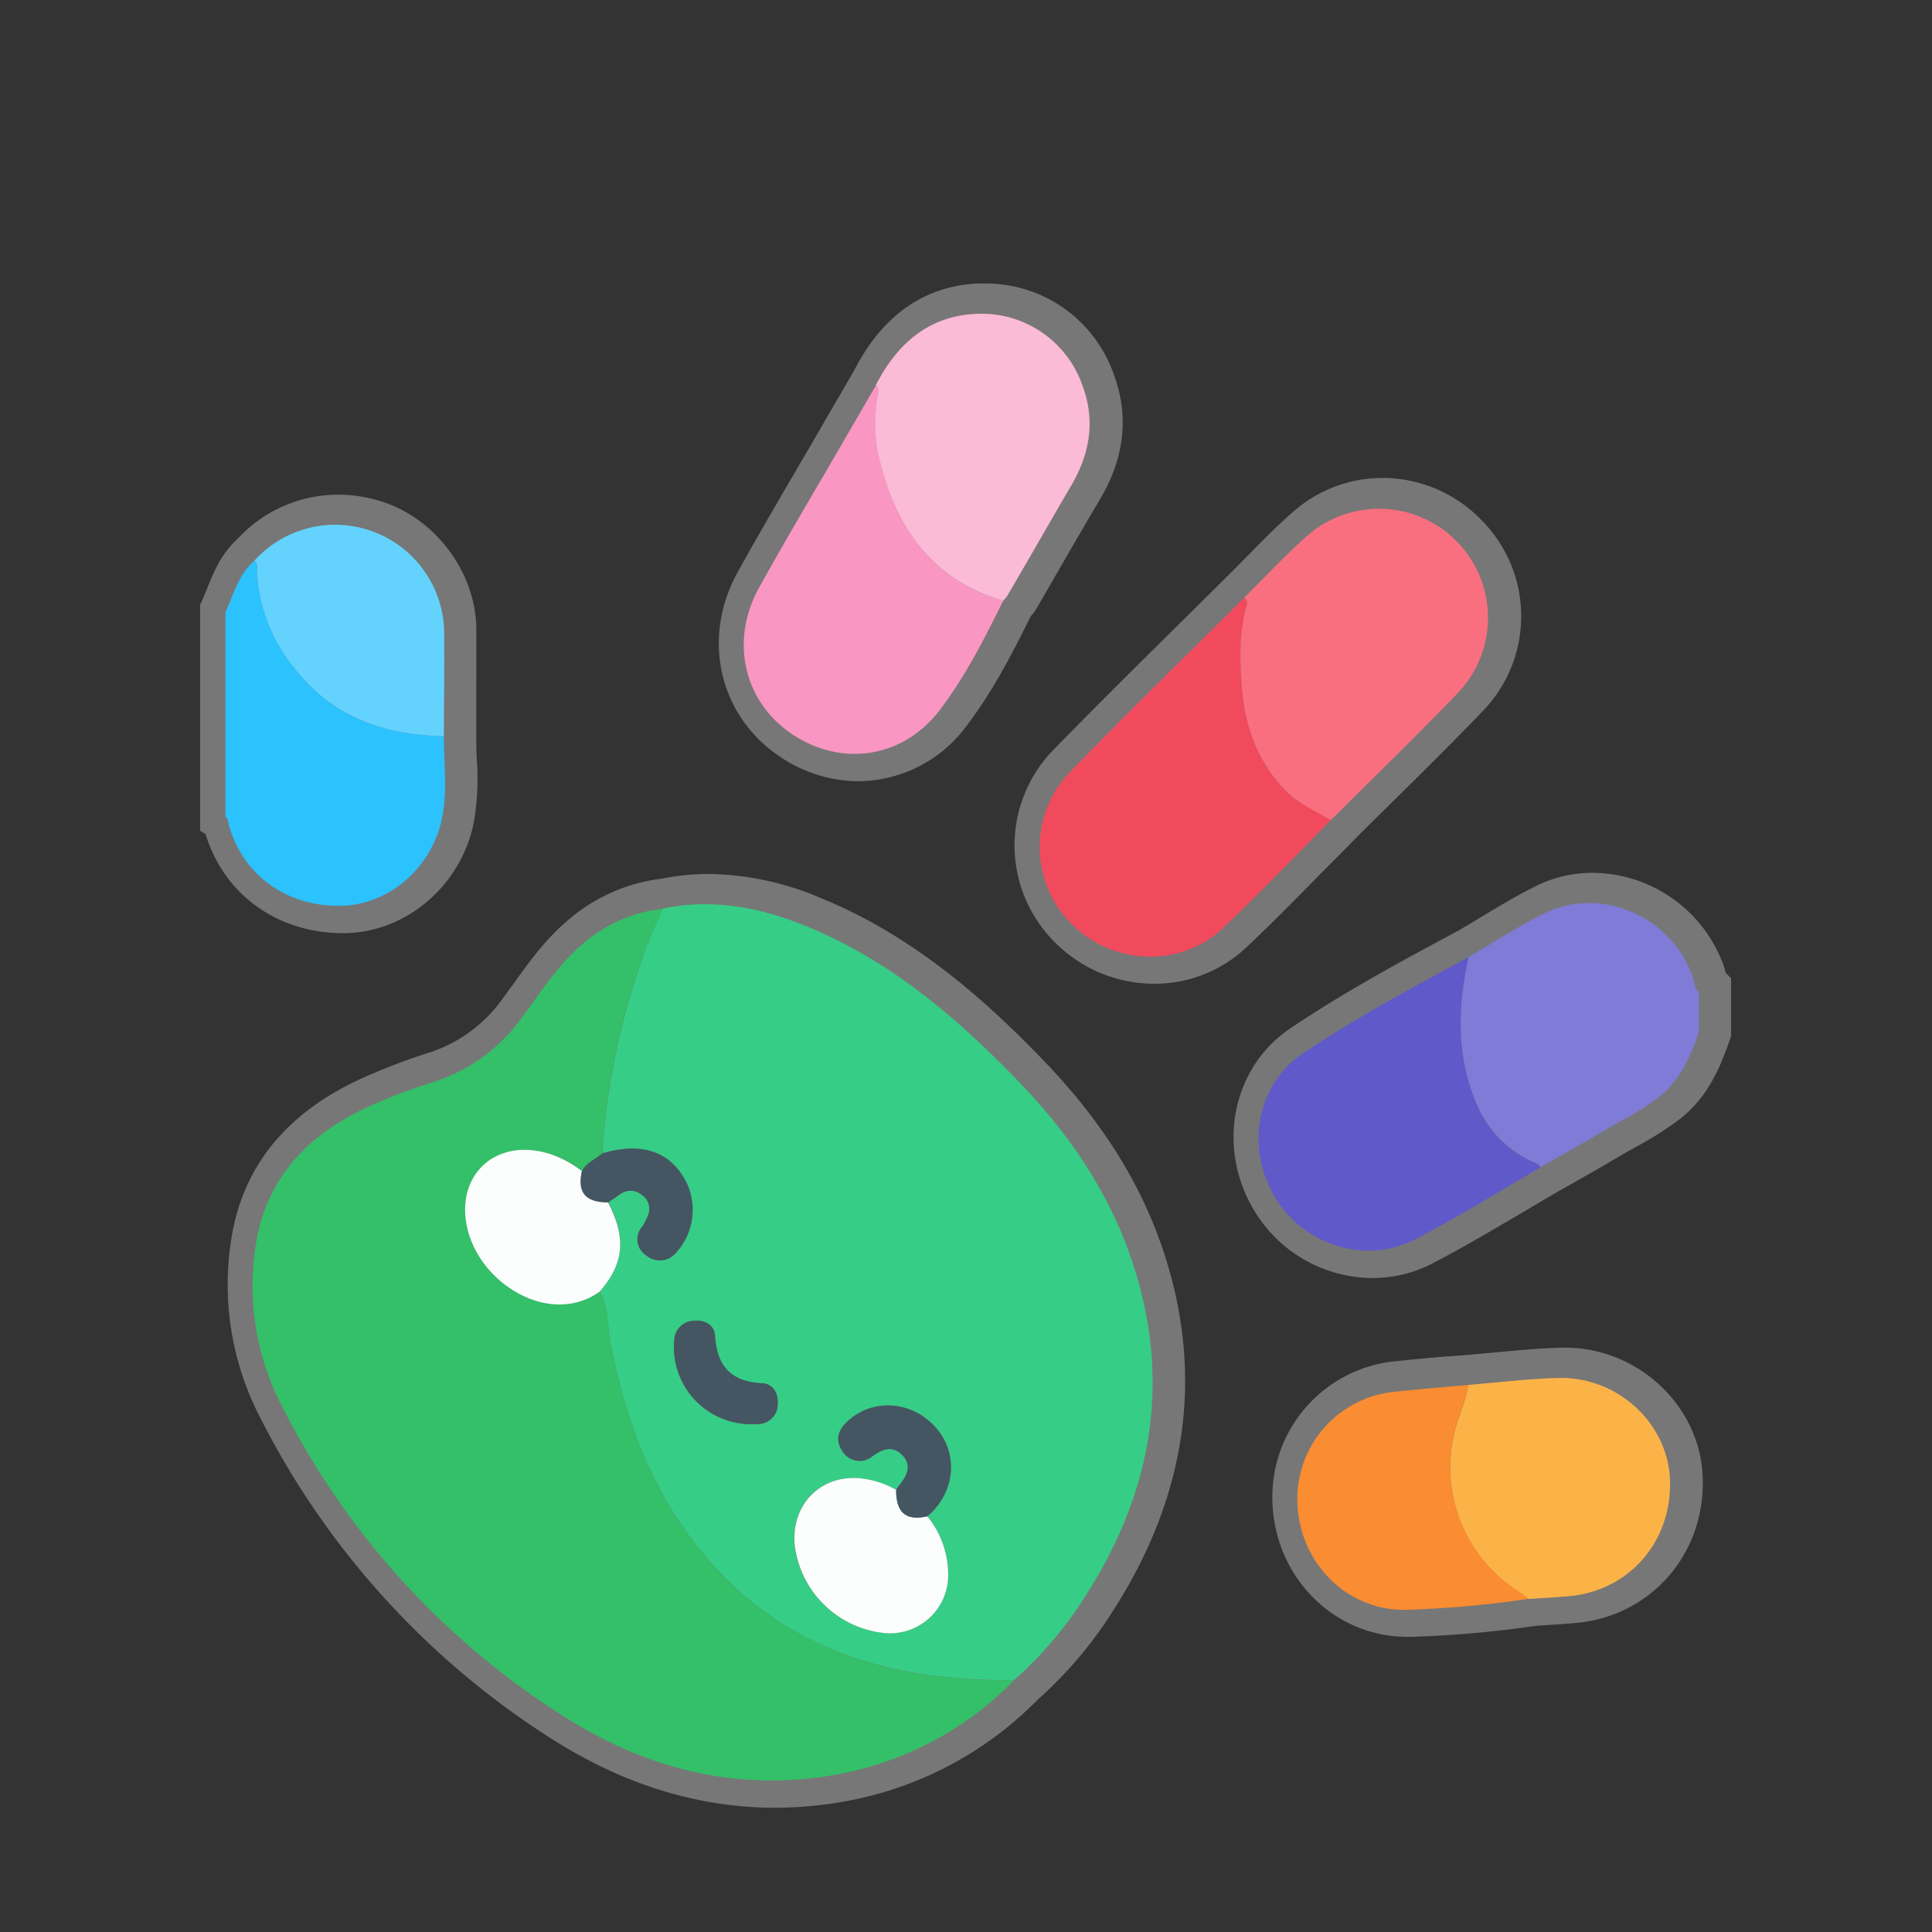<svg xmlns="http://www.w3.org/2000/svg" id="Layer_1" data-name="Layer 1" viewBox="0 0 350 350"><rect x="0" y="0" width="350" height="350" fill="#333333" stroke="none"/><defs><style>.cls-1{fill:#777;}.cls-2{fill:#807bd6;}.cls-3{fill:#2bc2fe;}.cls-4{fill:#36cd87;}.cls-5{fill:#33c068;}.cls-6{fill:#f14a5d;}.cls-7{fill:#f96f7f;}.cls-8{fill:#f996c2;}.cls-9{fill:#5f59ca;}.cls-10{fill:#fbbad6;}.cls-11{fill:#fbb348;}.cls-12{fill:#fa8c31;}.cls-13{fill:#63d3fe;}.cls-14{fill:#fcfdfd;}.cls-15{fill:#fcfefd;}.cls-16{fill:#435662;}</style></defs><title>Artboard 2 copy 3</title><path class="cls-1" d="M312.62,176.22c-.08-.34-.19-.77-.35-1.24a25.4,25.4,0,0,0-23.69-16.86,23.12,23.12,0,0,0-10.48,2.47c-3.42,1.71-6.67,3.67-9.81,5.56-1.35.81-2.73,1.64-4.09,2.44-10.13,5.43-20.6,11.06-30.44,17.7-10.65,7.18-13.47,21.79-6.41,33.24a25.16,25.16,0,0,0,21.25,12h0a23.67,23.67,0,0,0,11-2.7c5.46-2.83,10.77-6,15.91-9,2.24-1.33,4.55-2.7,6.8-4l3.29-1.87c2.5-1.42,5.09-2.88,7.62-4.4,1-.61,2.06-1.19,3.16-1.8a60,60,0,0,0,8-5.08c5.08-4,7.27-9.38,8.92-14.11l.3-.83V177.21Z"></path><path class="cls-1" d="M62,169.05h.54c11-.2,20.71-8.42,23.19-19.54a46.43,46.43,0,0,0,.64-12.06c-.06-1.49-.11-2.91-.09-4.33q0-2.94,0-5.88c0-4.4.05-9,0-13.45-.1-9.71-6.89-19.21-16.15-22.59a25.61,25.61,0,0,0-8.85-1.58,24.72,24.72,0,0,0-18.24,8c-3,2.71-4.37,6.12-5.47,8.87-.29.73-.57,1.42-.86,2.07l-.46,1v40.94l1,.62C40.55,162,50.19,169,62,169.05Z"></path><path class="cls-1" d="M189.22,192.29c-9.71-10.09-23.12-22.59-40.81-29.72a53,53,0,0,0-20-4.24,43.16,43.16,0,0,0-8.42.83,31.84,31.84,0,0,0-17.3,7.72c-3.92,3.36-6.77,7.31-9.52,11.14-.74,1-1.44,2-2.16,2.95a26.18,26.18,0,0,1-13.32,9.74A113.14,113.14,0,0,0,66,195.15c-14.16,6.29-22.3,16.38-24.2,30A52.32,52.32,0,0,0,47.23,257,148.27,148.27,0,0,0,100.4,315.3c12.84,8.09,26.31,12.19,40,12.19a71.09,71.09,0,0,0,12.37-1.1A65,65,0,0,0,188,307.9a74.78,74.78,0,0,0,13.58-16c13.53-21,16.61-43,9.16-65.31C206.65,214.32,199.6,203.1,189.22,192.29Z"></path><path class="cls-1" d="M190.69,136a24.75,24.75,0,0,0,.47,34.76,25.28,25.28,0,0,0,17.92,7.45h0a24.15,24.15,0,0,0,16.62-6.5c4.77-4.48,9.38-9.19,13.85-13.74,2-2,4-4,5.94-6q3.52-3.53,7.07-7c5.34-5.28,10.87-10.74,16.17-16.27a24.68,24.68,0,0,0-.2-34.33,25,25,0,0,0-18.1-7.79,24.48,24.48,0,0,0-16.1,6.08c-3,2.6-5.73,5.4-8.39,8.11-1.16,1.17-2.35,2.39-3.55,3.57q-4.74,4.72-9.51,9.42C205.56,121,198,128.49,190.69,136Z"></path><path class="cls-1" d="M141.18,137a25.62,25.62,0,0,0,14.35,4.53h0a24.58,24.58,0,0,0,19.59-10.05c4.65-6.12,8.16-12.87,11.6-19.84a7.68,7.68,0,0,0,1.06-1.4c1.55-2.66,3.08-5.33,4.62-8,2.27-3.95,4.63-8,7-12,4.35-7.44,5.15-15,2.37-22.42A24.53,24.53,0,0,0,178.4,51.36c-.48,0-1,0-1.45,0-9.62.55-17.07,5.8-22.14,15.61l-5.28,9.11q-2.4,4.17-4.84,8.32c-3.67,6.28-7.46,12.76-11.05,19.24C127.05,115.57,130.22,129.57,141.18,137Z"></path><path class="cls-1" d="M283.54,244.14h-.66c-3.34.09-6.65.37-9.88.66h0l-6.74.62-4,.32v0l-.35,0c-3.17.28-6.45.57-9.69.92a24.69,24.69,0,0,0-21.71,25.38c.42,13.73,11.17,24.49,24.47,24.49h.58a193.24,193.24,0,0,0,22.65-2l2.07-.13c1.66-.11,3.37-.22,5.07-.37,13.82-1.18,23.75-12.67,23.1-26.71C307.86,254.57,296.68,244.14,283.54,244.14Z"></path><g id="fJZvfq"><path class="cls-2" d="M307.77,187c-1.55,4.44-3.38,8.7-7.22,11.73-3.3,2.59-7.08,4.37-10.65,6.51s-7.22,4.14-10.83,6.21c-.31-.73-1-.81-1.64-1.11a19.86,19.86,0,0,1-9.84-10.16c-3.78-8.76-3.59-17.73-1.54-26.81,4.55-2.65,9-5.54,13.69-7.89C290,160.4,302.86,166,306.65,177c.33,1,.32,2,1.12,2.79Z"></path><path class="cls-3" d="M80.41,133.37c0,5.09.7,10.23-.42,15.27-2,8.82-9.72,15.3-18.19,15.46-9.92.18-17.89-5.6-20.38-14.78-.13-.49-.07-1-.57-1.38v-37c1.47-3.28,2.35-6.88,5.23-9.36.72.6.45,1.43.49,2.18.44,8,4,14.7,9.36,20.24C62.55,130.77,71.13,133.17,80.41,133.37Z"></path><path class="cls-4" d="M120.09,164.59c8.91-1.84,17.42-.25,25.68,3.08,15.39,6.2,27.67,16.73,39,28.51,9,9.35,16.19,19.92,20.33,32.33,7.24,21.68,3.61,41.89-8.59,60.83a70,70,0,0,1-12.77,15,99.5,99.5,0,0,1-16.26-1c-15.09-2.27-28.08-8.43-38.42-19.94s-15.5-25.12-18.43-39.94c-.62-3.17-.28-6.56-2-9.49,4.43-5,4.88-9.67,1.58-16.16.72-.49,1.45-1,2.15-1.47a3.18,3.18,0,0,1,3.88.08,3.09,3.09,0,0,1,1.2,3.69,10.75,10.75,0,0,1-1.35,2.48,3.42,3.42,0,0,0,1,4.84,3.78,3.78,0,0,0,5.23-.29,11.56,11.56,0,0,0,2.32-12.33c-2.72-6-8-8.05-15.48-5.87a55.76,55.76,0,0,1,.45-5.91,133.86,133.86,0,0,1,7-30.11C117.55,170.07,118.9,167.36,120.09,164.59Zm42.24,105.33a16.49,16.49,0,0,0-5.08-1.89c-7.91-1.63-14.19,4.1-13.29,12.13a18.25,18.25,0,0,0,16.27,15.68,10.53,10.53,0,0,0,11.54-10.35,16.84,16.84,0,0,0-3.77-10.8c5.16-4.38,5.74-11.64,1.3-16.34s-11.64-5-16-.6c-1.71,1.7-1.87,3.46-.54,5.34a3.63,3.63,0,0,0,5.3.73c1.82-1.33,3.6-2,5.34-.3,1.91,1.88,1,3.79-.46,5.54C162.69,269.33,162.52,269.64,162.33,269.92ZM135.69,258c.52,0,1,0,1.56,0a3.58,3.58,0,0,0,3.63-3.39c.23-2-.7-3.92-2.81-4-5.62-.28-8.22-3.08-8.53-8.61-.12-2-1.92-2.92-3.84-2.71a3.67,3.67,0,0,0-3.56,3.5A13.94,13.94,0,0,0,135.69,258Z"></path><path class="cls-5" d="M108.62,234c1.73,2.93,1.39,6.32,2,9.49,2.93,14.82,8.13,28.49,18.43,39.94s23.33,17.67,38.42,19.94a99.5,99.5,0,0,0,16.26,1,59.72,59.72,0,0,1-32.55,17.17c-17.61,3.1-33.92-1.07-48.71-10.38a142.85,142.85,0,0,1-51.31-56.26,47.31,47.31,0,0,1-4.91-28.77c1.8-12.88,9.76-20.87,21.15-25.94A108,108,0,0,1,78.57,196a31.46,31.46,0,0,0,15.92-11.58c3.42-4.58,6.48-9.48,10.89-13.25a26.41,26.41,0,0,1,14.71-6.53c-1.19,2.77-2.54,5.48-3.53,8.32a133.86,133.86,0,0,0-7,30.11,55.76,55.76,0,0,0-.45,5.91c-1.22,1.06-2.86,1.65-3.69,3.18a19.3,19.3,0,0,0-6.16-3.22c-9.42-2.75-16.7,3.86-14.62,13.42C86.9,232.63,99.71,240.33,108.62,234Z"></path><path class="cls-6" d="M241.12,148.56c-6.55,6.57-12.93,13.31-19.68,19.66-7.63,7.17-19.92,6.64-27.26-.81a19.59,19.59,0,0,1-.43-27.47c10.36-10.72,21.07-21.11,31.63-31.64a1.14,1.14,0,0,1,.48,1.37c-1.36,4.74-1.25,9.62-.91,14.42.49,7.12,2.7,13.67,7.81,19C235.14,145.57,238.23,146.89,241.12,148.56Z"></path><path class="cls-7" d="M241.12,148.56c-2.89-1.67-6-3-8.36-5.48-5.11-5.32-7.32-11.87-7.81-19-.34-4.8-.45-9.68.91-14.42a1.14,1.14,0,0,0-.48-1.37c3.88-3.83,7.58-7.86,11.68-11.44a19.74,19.74,0,0,1,27.22,28.5C256.72,133.24,248.85,140.84,241.12,148.56Z"></path><path class="cls-8" d="M181.73,108.84c-3.37,6.85-6.86,13.71-11.45,19.75-6.75,8.88-17.95,10.38-26.87,4.35-8.65-5.86-11.23-16.85-5.91-26.46,5.13-9.25,10.56-18.32,15.85-27.48l5.35-9.22a1.22,1.22,0,0,1,.46,1.39,27.3,27.3,0,0,0,.61,13.59C162.88,96.55,169.56,105.23,181.73,108.84Z"></path><path class="cls-9" d="M266.05,173.41c-2.05,9.08-2.24,18.05,1.54,26.81a19.86,19.86,0,0,0,9.84,10.16c.62.3,1.33.38,1.64,1.11-7.49,4.34-14.85,8.95-22.52,12.95-9,4.7-20.14,1.26-25.46-7.37-5.43-8.82-3.63-20.44,4.89-26.19C245.59,184.4,255.83,178.89,266.05,173.41Z"></path><path class="cls-10" d="M181.73,108.84c-12.17-3.61-18.85-12.29-22-24.08a27.3,27.3,0,0,1-.61-13.59,1.22,1.22,0,0,0-.46-1.39c3.76-7.34,9.36-12.42,17.86-12.9a19.32,19.32,0,0,1,19.59,13c2.34,6.25,1.36,12.25-2,18-3.89,6.66-7.72,13.36-11.59,20A6.88,6.88,0,0,1,181.73,108.84Z"></path><path class="cls-11" d="M266,250.89c5.43-.44,10.86-1.12,16.3-1.26,10.64-.28,19.75,8.09,20.22,18.26.52,11.22-7.33,20.33-18.33,21.28-2.41.21-4.83.34-7.24.5-.78-.54-1.54-1.11-2.32-1.63a26.65,26.65,0,0,1-11.37-27.5C263.9,257.2,265.47,254.2,266,250.89Z"></path><path class="cls-12" d="M266,250.89c-.56,3.31-2.13,6.31-2.74,9.65A26.65,26.65,0,0,0,274.66,288c.78.52,1.54,1.09,2.32,1.63a188.82,188.82,0,0,1-22.24,2c-10.61.25-19.38-8.45-19.71-19.44a19.52,19.52,0,0,1,17.05-20C256.73,251.69,261.38,251.31,266,250.89Z"></path><path class="cls-13" d="M80.41,133.37c-9.28-.2-17.86-2.6-24.48-9.38-5.41-5.54-8.92-12.25-9.36-20.24,0-.75.23-1.58-.49-2.18A19.74,19.74,0,0,1,80.45,114.1C80.52,120.52,80.43,126.94,80.41,133.37Z"></path><path class="cls-14" d="M108.62,234c-8.91,6.37-21.72-1.33-24-11.65-2.08-9.56,5.2-16.17,14.62-13.42a19.3,19.3,0,0,1,6.16,3.22c-.86,3.9.62,5.67,4.75,5.69C113.5,224.29,113.05,228.93,108.62,234Z"></path><path class="cls-15" d="M168,274.69a16.84,16.84,0,0,1,3.77,10.8,10.53,10.53,0,0,1-11.54,10.35A18.25,18.25,0,0,1,144,280.16c-.9-8,5.38-13.76,13.29-12.13a16.49,16.49,0,0,1,5.08,1.89C162.35,274.07,164.13,275.56,168,274.69Z"></path><path class="cls-16" d="M168,274.69c-3.87.87-5.65-.62-5.67-4.77.19-.28.36-.59.58-.86,1.44-1.75,2.37-3.66.46-5.54-1.74-1.71-3.52-1-5.34.3a3.63,3.63,0,0,1-5.3-.73c-1.33-1.88-1.17-3.64.54-5.34,4.39-4.4,11.53-4.17,16,.6S173.16,270.31,168,274.69Z"></path><path class="cls-16" d="M110.2,217.8c-4.13,0-5.61-1.79-4.75-5.69.83-1.53,2.47-2.12,3.69-3.18,7.47-2.18,12.76-.17,15.48,5.87a11.56,11.56,0,0,1-2.32,12.33,3.78,3.78,0,0,1-5.23.29,3.42,3.42,0,0,1-1-4.84,10.75,10.75,0,0,0,1.35-2.48,3.09,3.09,0,0,0-1.2-3.69,3.18,3.18,0,0,0-3.88-.08C111.65,216.84,110.92,217.31,110.2,217.8Z"></path><path class="cls-16" d="M135.69,258a14,14,0,0,1-13.55-15.24,3.67,3.67,0,0,1,3.56-3.5c1.92-.21,3.72.73,3.84,2.71.31,5.53,2.91,8.33,8.53,8.61,2.11.1,3,2,2.81,4a3.58,3.58,0,0,1-3.63,3.39C136.73,258,136.21,258,135.69,258Z"></path></g></svg>